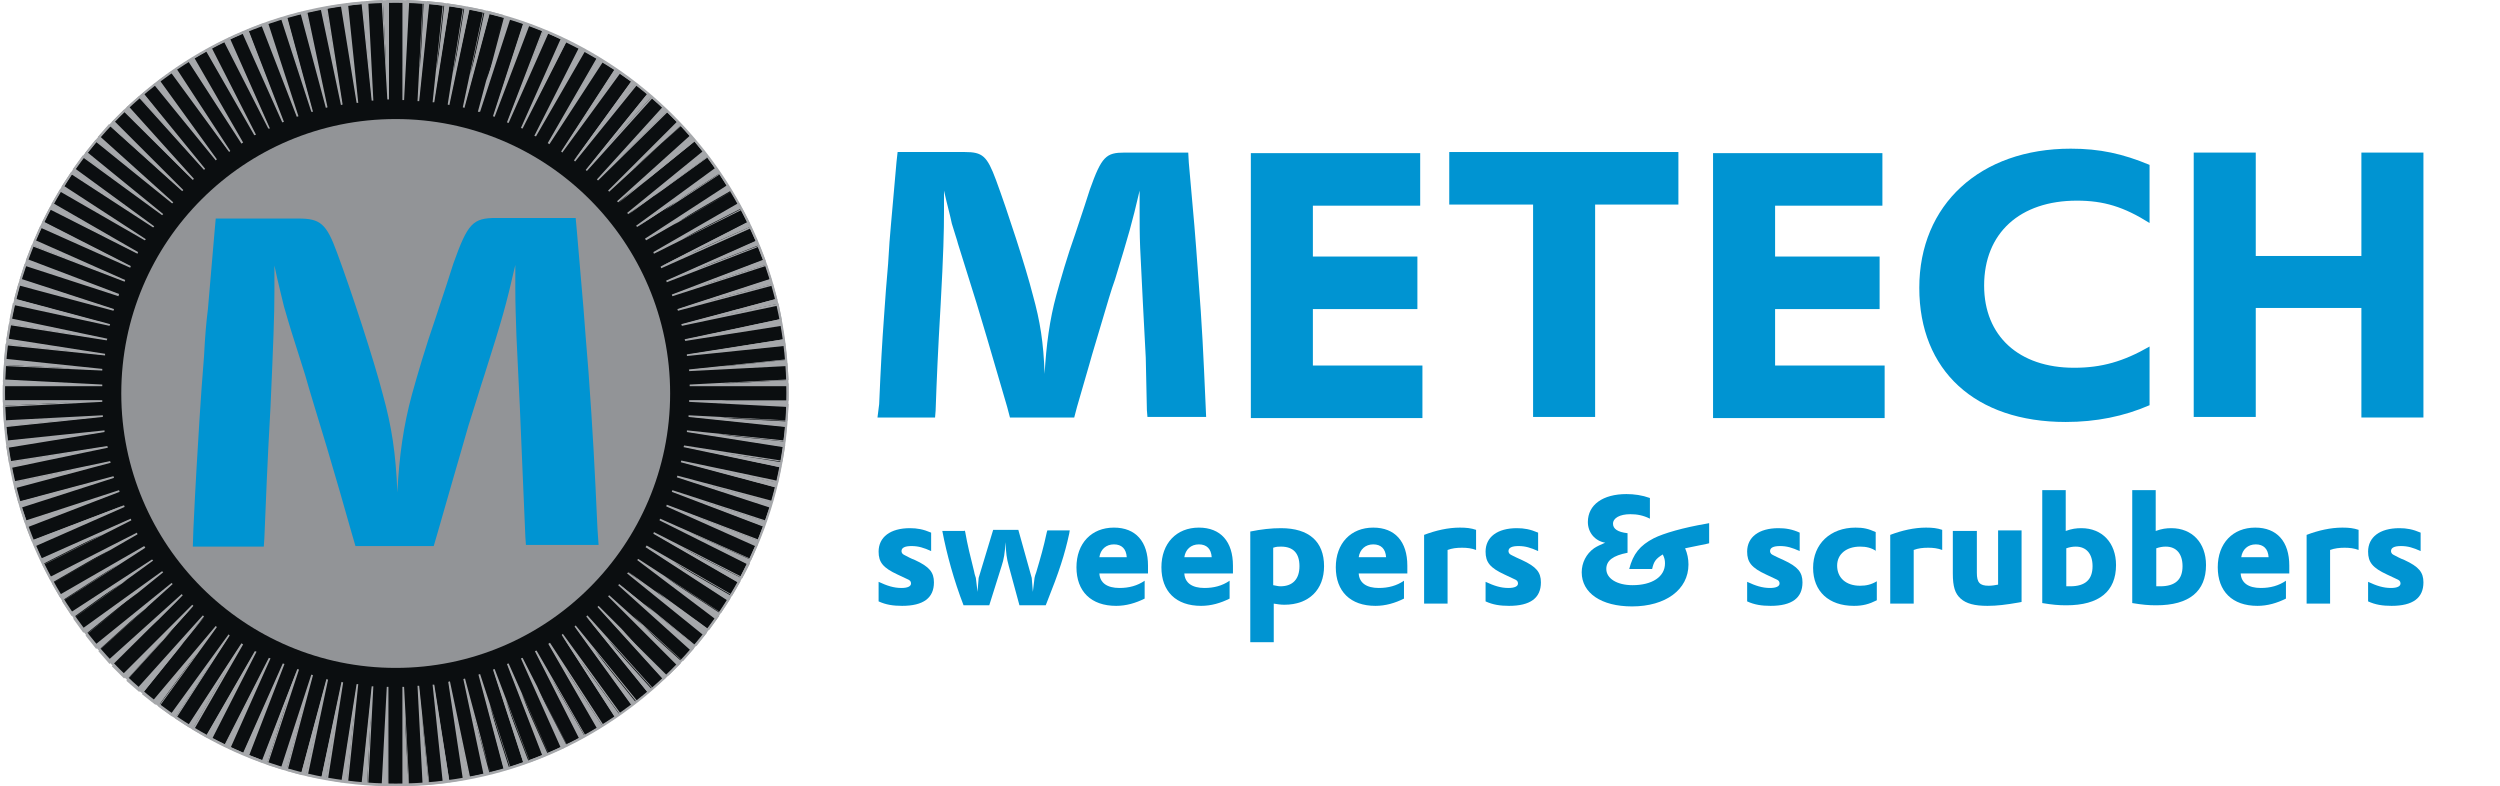 <?xml version="1.0" encoding="UTF-8"?> <!-- Generator: Adobe Illustrator 22.1.0, SVG Export Plug-In . SVG Version: 6.00 Build 0) --> <svg xmlns="http://www.w3.org/2000/svg" xmlns:xlink="http://www.w3.org/1999/xlink" version="1.1" id="Layer_1" x="0px" y="0px" viewBox="0 0 447.3 140.7" style="enable-background:new 0 0 447.3 140.7;" xml:space="preserve"> <style type="text/css"> .st0{fill-rule:evenodd;clip-rule:evenodd;fill:#A6A8AB;} .st1{fill:#0B0E10;} .st2{fill:#A6A8AB;} .st3{fill-rule:evenodd;clip-rule:evenodd;fill:#929497;} .st4{fill:#0094D2;} </style> <path class="st0" d="M70.8,0.2c38.7,0,70.1,31.4,70.1,70.1c0,38.7-31.4,70.1-70.1,70.1c-38.7,0-70.1-31.4-70.1-70.1 C0.7,31.6,32.1,0.2,70.8,0.2"></path> <polygon class="st1" points="72.1,140.4 69.4,140.4 69.4,122.8 68.5,140.4 65.7,140.3 66.6,122.7 64.8,140.2 62.1,139.9 63.9,122.4 61.2,139.8 58.4,139.3 61.2,122 57.5,139.2 54.8,138.6 58.5,121.4 53.9,138.4 51.3,137.7 55.9,120.7 50.4,137.4 47.8,136.6 53.2,119.8 46.9,136.3 44.4,135.3 50.7,118.8 43.5,134.9 41,133.8 48.2,117.7 40.2,133.4 37.7,132.2 45.7,116.5 36.9,131.7 34.5,130.4 43.3,115.1 33.7,129.9 31.4,128.4 41.1,113.6 30.7,127.8 28.4,126.2 38.8,112 27.7,125.7 25.6,123.9 36.6,110.3 24.9,123.3 22.8,121.5 34.6,108.4 22.2,120.9 20.2,118.9 32.7,106.5 19.6,118.3 17.8,116.2 30.8,104.4 17.2,115.5 15.4,113.4 29.1,102.3 14.9,112.6 13.2,110.4 27.4,100.1 12.7,109.7 11.2,107.4 26,97.8 10.8,106.6 9.4,104.2 24.6,95.4 8.9,103.4 7.7,100.9 23.4,92.9 7.3,100.1 6.2,97.6 22.2,90.4 5.8,96.7 4.8,94.2 21.3,87.9 4.5,93.3 3.7,90.7 20.4,85.3 3.4,89.8 2.7,87.2 19.7,82.6 2.5,86.3 1.9,83.6 19.2,79.9 1.7,82.7 1.3,79.9 18.7,77.2 1.2,79 0.9,76.3 18.4,74.5 0.8,75.4 0.7,72.6 18.3,71.7 0.7,71.7 0.7,69 18.2,69 0.7,68 0.8,65.3 18.4,66.2 0.9,64.4 1.2,61.6 18.7,63.5 1.3,60.7 1.7,58 19.2,60.8 1.9,57.1 2.5,54.4 19.7,58.1 2.7,53.5 3.4,50.9 20.4,55.4 3.7,50 4.5,47.4 21.3,52.8 4.8,46.5 5.8,43.9 22.3,50.3 6.2,43.1 7.3,40.6 23.4,47.7 7.7,39.7 8.9,37.3 24.6,45.3 9.4,36.5 10.8,34.1 26,42.9 11.2,33.3 12.7,31 27.5,40.6 13.2,30.3 14.9,28 29.1,38.4 15.4,27.3 17.2,25.2 30.9,36.3 17.8,24.5 19.6,22.4 32.7,34.2 20.2,21.8 22.2,19.8 34.6,32.3 22.8,19.2 24.9,17.3 36.6,30.4 25.6,16.7 27.7,15 38.8,28.7 28.4,14.4 30.7,12.8 41,27.1 31.4,12.3 33.7,10.8 43.3,25.6 34.5,10.3 36.9,9 45.7,24.2 37.7,8.5 40.2,7.3 48.2,23 41,6.9 43.5,5.8 50.7,21.9 44.4,5.4 46.9,4.4 53.2,20.8 47.8,4.1 50.4,3.3 55.9,20 51.3,3 53.9,2.3 58.5,19.3 54.8,2.1 57.5,1.5 61.2,18.7 58.4,1.3 61.2,0.9 63.9,18.3 62.1,0.8 64.8,0.5 66.6,18 65.7,0.4 68.5,0.3 69.4,17.8 69.4,0.2 72.1,0.2 72.1,17.8 73.1,0.3 75.8,0.4 74.9,18 76.7,0.5 79.5,0.8 77.6,18.3 80.4,0.9 83.1,1.3 80.3,18.7 84,1.5 86.7,2.1 83,19.3 87.6,2.3 90.2,3 85.7,20 91.1,3.3 93.7,4.1 88.3,20.8 94.6,4.4 97.2,5.4 90.8,21.9 98,5.8 100.5,6.9 93.4,22.9 101.4,7.3 103.8,8.5 95.8,24.2 104.6,9 107,10.3 98.2,25.5 107.8,10.8 110.1,12.3 100.5,27.1 110.8,12.8 113.1,14.4 102.7,28.7 113.8,15 115.9,16.7 104.8,30.5 116.6,17.3 118.7,19.2 106.9,32.2 119.4,19.8 121.3,21.8 108.9,34.2 121.9,22.4 123.8,24.5 110.7,36.3 124.4,25.2 126.1,27.3 112.4,38.4 126.7,28 128.3,30.3 114,40.6 128.8,31 130.3,33.3 115.6,42.9 130.8,34.1 132.1,36.5 116.9,45.3 132.6,37.3 133.8,39.7 118.2,47.7 134.2,40.6 135.4,43.1 119.2,50.3 135.7,43.9 136.7,46.5 120.3,52.8 137,47.4 137.8,50 121.1,55.4 138.1,50.9 138.8,53.5 121.8,58.1 139,54.4 139.6,57.1 122.4,60.8 139.8,58 140.2,60.7 122.8,63.5 140.3,61.6 140.6,64.4 123.1,66.2 140.7,65.3 140.8,68 123.3,69 140.8,69 140.8,71.7 123.2,71.7 140.8,72.6 140.7,75.4 123.1,74.5 140.6,76.3 140.3,79 122.9,77.2 140.2,79.9 139.8,82.7 122.4,79.9 139.6,83.6 139,86.3 121.8,82.6 138.8,87.2 138.1,89.8 121.1,85.3 137.8,90.7 137,93.3 120.3,87.9 136.7,94.2 135.7,96.7 119.3,90.4 135.4,97.6 134.2,100.1 118.1,92.9 133.8,100.9 132.6,103.4 116.9,95.4 132.1,104.2 130.8,106.6 115.5,97.8 130.3,107.4 128.8,109.7 114.1,100.1 128.3,110.4 126.7,112.6 112.4,102.3 126.1,113.4 124.4,115.5 110.7,104.5 123.8,116.2 121.9,118.3 108.8,106.5 121.3,118.9 119.4,120.9 106.9,108.5 118.7,121.5 116.6,123.3 104.8,110.2 115.9,123.9 113.8,125.7 102.8,112 113.1,126.2 110.8,127.8 100.5,113.6 110.1,128.4 107.8,129.9 98.2,115.2 107,130.4 104.6,131.7 95.8,116.5 103.8,132.2 101.4,133.4 93.4,117.8 100.5,133.8 98,134.9 90.8,118.8 97.2,135.3 94.6,136.3 88.3,119.9 93.7,136.6 91.1,137.4 85.7,120.6 90.2,137.7 87.6,138.4 83,121.4 86.7,138.6 84,139.2 80.3,122 83.1,139.3 80.4,139.8 77.6,122.4 79.5,139.9 76.7,140.2 74.9,122.6 75.8,140.3 73.1,140.4 72.1,122.8 "></polygon> <path class="st2" d="M72.3,140.6h-3v-12l-0.6,12l-3-0.2l0.6-12l-1.3,11.9l-3-0.3l1.3-12L61.3,140l-3-0.5l1.9-11.9l-2.5,11.8l-3-0.6 l0-0.1l2.5-11.6l-3.1,11.6l-2.9-0.8l3.1-11.6l-3.7,11.4l-2.9-0.9l3.7-11.4L47,136.5l-2.8-1.1l4.3-11.3l-4.9,11l-2.8-1.2l4.9-11 l-5.5,10.7l-2.7-1.4l0.1-0.1l5.4-10.5l-6,10.4l-2.6-1.5l6-10.4l-6.5,10.1l-2.6-1.7l6.6-10.1l-7.1,9.8l-2.5-1.8l0.1-0.1l6.9-9.5 l-7.5,9.3l-2.4-1.9l7.5-9.3l-8,8.9l-2.3-2l8.1-8.9l-8.5,8.5l-2.2-2.2l8.5-8.5l-8.9,8.1l-2-2.3l8.9-8l-9.3,7.6l-1.9-2.4l9.3-7.6 l-9.7,7.1l-1.8-2.5l0.1-0.1l9.6-6.9l-10,6.5l-1.7-2.6l10.1-6.6l-10.4,6l-1.5-2.6l10.4-6l-10.7,5.4l-1.4-2.7l10.8-5.5l-11,4.9L6,97.5 l11-4.9L5.7,96.9l-1.1-2.8l11.2-4.3L4.4,93.5l-0.9-2.9l11.4-3.7L3.3,90L2.5,87l11.6-3.1L2.4,86.4l-0.6-3l0.1,0l11.7-2.5L1.6,82.8 l-0.5-3L13,77.9L1.1,79.2l-0.3-3l0.1,0l11.8-1.2l-12,0.6l-0.2-3l12-0.6h-12v-3.1h12l-12-0.6l0.2-3l12,0.6L0.7,64.5l0.3-3l12,1.3 L1.1,60.9l0.5-3l11.9,1.9L1.7,57.2l0.6-3l11.8,2.5L2.5,53.6l0.8-2.9l11.6,3.1L3.5,50.1l0.9-2.9l11.4,3.7L4.6,46.6l1.1-2.8L17,48.1 L6,43.2l1.2-2.8l11,4.9L7.5,39.8l1.4-2.7l10.7,5.4l-10.4-6l1.5-2.6l10.4,6L11,33.4l1.7-2.6l10.1,6.5L13,30.3l1.8-2.5l0.1,0.1l9.6,7 l-9.3-7.5l1.9-2.4l9.4,7.6l-9-8.1l2-2.3l8.9,8L20,21.8l2.2-2.2l8.5,8.5l-8.1-8.9l2.3-2l8,8.9l-7.5-9.3l2.4-1.9l7.5,9.3l-7-9.7 l2.5-1.8l7.1,9.8l-6.6-10.1l2.6-1.7l6.5,10.1l-6-10.4L37,8.8l6,10.4L37.5,8.5l2.7-1.4l5.5,10.7l-4.9-11l2.8-1.2l4.9,11L44.2,5.3 L47,4.2l4.3,11.2L47.6,4l2.9-0.9l3.7,11.5L51.1,2.9l2.9-0.8l3.1,11.6L54.7,2l3-0.6l2.5,11.8L58.3,1.2l3-0.5l1.9,11.9l-1.3-12l3-0.3 l0,0.1l1.2,11.8l-0.6-12l3-0.2l0.6,12v-12h3v12l0.6-12l3,0.2l-0.6,12l1.3-12l3,0.3l-1.3,11.9l1.9-11.8l3,0.5l-1.9,11.9l2.5-11.8 l3,0.6l-2.5,11.7l3.1-11.6l2.9,0.8l-3.1,11.7L91,3.1L93.9,4l-3.7,11.4l4.3-11.2l2.8,1.1L93,16.6l4.9-11l2.8,1.2l-4.9,11l5.5-10.7 l2.7,1.4l-5.5,10.7l6-10.4l2.6,1.5l-6,10.4l6.5-10l2.6,1.7l-6.6,10.1l7.1-9.7l2.5,1.8l-0.1,0.1l-7,9.6l7.6-9.3l2.4,1.9l-7.6,9.4 l8.1-9l2.3,2l-8,8.9l8.5-8.5l2.2,2.2l-8.5,8.5l8.9-8l2,2.3l-9,8.1l9.4-7.6l1.9,2.4l-9.3,7.5l9.7-7l1.8,2.5l-0.1,0.1l-9.6,7l10.1-6.6 l1.7,2.6l-10,6.5l10.4-6l1.5,2.6l-10.4,6l10.7-5.5l1.4,2.7l-10.7,5.4l10.9-4.9l1.2,2.8l-11,4.9l11.3-4.3l1.1,2.8l-11.2,4.3l11.4-3.7 l0.9,2.9l-11.4,3.7l11.6-3.1l0.8,2.9l-11.6,3.1l11.8-2.5l0.6,3L128,59.7l11.9-1.9l0.5,3l-11.9,1.9l12-1.3l0.3,3l-0.1,0l-11.8,1.2 l12-0.6l0.2,3l-12,0.6h12v3.1h-12l12,0.6l-0.2,3l-12-0.6l11.9,1.3l-0.3,3l-11.9-1.3l11.9,1.9l-0.5,3l-0.1,0L128,80.9l11.8,2.5 l-0.6,3l-11.8-2.5L139,87l-0.8,2.9l-0.1,0l-11.5-3.1l11.4,3.7l-0.9,2.9l-11.4-3.7l11.2,4.3l-1.1,2.8l-11.2-4.3l11,4.9l-1.2,2.8 l-0.1-0.1l-10.9-4.8l10.8,5.5l-1.4,2.7l-0.1-0.1l-10.6-5.4l10.4,6l-1.5,2.6l-0.1-0.1l-10.3-5.9l10.1,6.5l-1.7,2.6l-10-6.5l9.7,7 l-1.8,2.5l-0.1-0.1l-9.6-7l9.3,7.6l-1.9,2.4l-9.3-7.6l8.9,8l-2,2.3l-8.9-8.1l8.5,8.5l-2.2,2.2l-0.1-0.1l-8.4-8.4l8,8.9l-2.3,2 l-8.1-9l7.6,9.4l-2.4,1.9l-7.5-9.3l7,9.7l-2.5,1.8l-0.1-0.1l-7-9.6l6.6,10.1l-2.6,1.7l-6.5-10l6,10.4l-2.6,1.5l-6-10.4l5.5,10.7 l-2.7,1.4l-5.4-10.7l4.9,11l-2.8,1.2l-4.9-11l4.3,11.3l-2.8,1.1l-4.3-11.2l3.7,11.4l-2.9,0.9l-3.7-11.5l3.1,11.7l-2.9,0.8l0-0.1 L84.4,127l2.5,11.7l-3,0.6l0-0.1l-2.5-11.6l1.9,11.9l-3,0.5l-1.9-11.8l1.3,11.9l-3,0.3l0-0.1l-1.2-11.9l0.6,12l-3,0.2l-0.6-12V140.6 z M69.5,140.3H72v-17.4l0.3,0l0.9,17.4l2.4-0.1l-0.9-17.5l0.3,0l1.8,17.4l2.4-0.3l-1.8-17.3l0.3,0l2.7,17.2l2.4-0.4L80.2,122 l0.3-0.1l3.6,17.1l2.4-0.5l-3.6-17l0.3-0.1l4.5,16.8l2.4-0.6l-4.5-16.9l0.3-0.1l5.4,16.6l2.3-0.8l-5.4-16.6l0.3-0.1l6.2,16.3 l2.3-0.9l-6.3-16.3l0.3-0.1l7.1,16l2.2-1l-7.1-15.9l0.3-0.1l7.9,15.5l2.2-1.1l-7.9-15.6l0.3-0.1l8.7,15.1l2.1-1.2l-8.7-15.1l0.3-0.2 l9.5,14.6l2.1-1.3l-9.5-14.7l0.2-0.2l10.3,14.2l2-1.4l-10.2-14.1l0.2-0.2l11,13.5l1.9-1.5l-11-13.6l0.2-0.2l11.7,13l1.8-1.6 l-11.7-12.9l0.2-0.2l12.3,12.3l1.7-1.7l-12.3-12.3l0.2-0.2l13,11.7l1.6-1.8l-13-11.7l0.2-0.2l13.5,11l1.5-1.9l-13.6-11l0.2-0.2 l14.1,10.3l1.4-2L114,100.2l0.2-0.2l14.6,9.5l1.3-2.1l-14.6-9.5l0.2-0.3l15.1,8.7l1.2-2.1l-15.1-8.7l0.1-0.3l15.5,7.9l1.1-2.2 L118,93.1l0.1-0.3l16,7.1l1-2.2l-15.9-7.1l0.1-0.3l16.3,6.2l0.9-2.3L120.2,88l0.1-0.3l16.6,5.4l0.8-2.3l-16.6-5.4l0.1-0.3l16.9,4.5 l0.6-2.4l-16.9-4.5l0.1-0.3l17.1,3.6l0.5-2.4L122.3,80l0.1-0.3l17.3,2.7l0.4-2.4l-17.2-2.7l0-0.3l17.3,1.8l0.3-2.4l-17.3-1.8l0-0.3 l17.4,0.9l0.1-2.4l-17.4-0.9l0-0.3h17.5v-2.5h-17.4l0-0.3l17.4-0.9l-0.1-2.4l-17.4,0.9l0-0.3l17.3-1.8l-0.3-2.4l-17.4,1.8l0-0.3 l17.3-2.7l-0.4-2.4l-17.2,2.7l-0.1-0.3l17.1-3.6l-0.5-2.4l-17.1,3.6l-0.1-0.3l16.9-4.5l-0.6-2.4l-16.9,4.5l-0.1-0.3l16.6-5.4 l-0.8-2.3L120.3,53l-0.1-0.3l16.3-6.2l-0.9-2.3l-16.3,6.3l-0.1-0.3l16-7.1l-1-2.2l-15.9,7.1l-0.1-0.3l15.5-7.9l-1.1-2.2L117,45.4 l-0.1-0.3l15.1-8.7l-1.2-2.1L115.6,43l-0.2-0.3l14.6-9.5l-1.3-2.1l-14.7,9.5l-0.2-0.2l14.1-10.3l-1.4-2l-14.1,10.2l-0.2-0.2l13.5-11 l-1.5-1.9l-13.6,11l-0.2-0.2l13-11.7l-1.6-1.8L109,34.3l-0.2-0.2l12.3-12.3l-1.7-1.7L107,32.3l-0.2-0.2l11.7-12.9l-1.8-1.6l-11.7,13 l-0.2-0.2l11-13.6l-1.9-1.5l-11,13.6l-0.2-0.2l10.2-14.1l-2-1.4l-10.3,14.1l-0.2-0.2l9.5-14.6l-2.1-1.3l-9.5,14.6l-0.3-0.2l8.7-15.1 l-2.1-1.2l-8.7,15.1l-0.3-0.1l7.9-15.6l-2.2-1.1L93.5,23l-0.3-0.1l7.1-15.9l-2.2-1l-7.1,16l-0.3-0.1L97,5.5l-2.3-0.9l-6.2,16.3 l-0.3-0.1l5.4-16.6l-2.3-0.8l-5.4,16.6L85.5,20L90,3.1l-2.4-0.6l-4.5,16.8l-0.3-0.1l3.6-17l-2.4-0.5l-3.6,17.1l-0.3-0.1l2.7-17.2 l-2.4-0.4l-2.7,17.2l-0.3,0l1.8-17.3l-2.4-0.3L75,18.1l-0.3,0l0.9-17.5l-2.4-0.1l-0.9,17.4l-0.3,0V0.4h-2.4v17.4l-0.3,0L68.3,0.4 l-2.4,0.1L66.8,18l-0.3,0L64.7,0.7l-2.4,0.3l1.8,17.4l-0.3,0L61,1.1l-2.4,0.4l2.7,17.2L61,18.8L57.4,1.7L55,2.2l3.6,17l-0.3,0.1 L53.8,2.5l-2.4,0.6L56,20L55.7,20L50.3,3.4L48,4.2l5.4,16.6l-0.3,0.1L46.8,4.6l-2.3,0.9l6.3,16.3l-0.3,0.1L43.4,6l-2.2,1l7.1,16 L48,23L40.1,7.5l-2.2,1.1l7.9,15.5l-0.3,0.1L36.9,9.2l-2.1,1.2l8.7,15.1l-0.3,0.2L33.7,11l-2.1,1.3L41.2,27l-0.2,0.2L30.6,13l-2,1.4 l10.2,14.1l-0.2,0.2l-11-13.5l-1.9,1.5l11,13.5l-0.2,0.2l-11.7-13l-1.8,1.6l11.7,13l-0.2,0.2L22.2,20l-1.7,1.7l12.3,12.3l-0.2,0.2 l-13-11.7L18,24.5l13,11.7l-0.2,0.2l-13.6-11l-1.5,1.9l13.5,11L29,38.5L14.9,28.2l-1.4,2l14.1,10.3l-0.2,0.2l-14.6-9.5l-1.3,2.1 l14.6,9.5L25.9,43l-15.1-8.7l-1.2,2.1l15.1,8.7l-0.1,0.3L9,37.5l-1.1,2.2l15.5,7.9l-0.1,0.3L7.4,40.8l-1,2.2l16,7.1l-0.1,0.3 L5.9,44.1L5,46.4l16.3,6.2L21.2,53L4.6,47.6l-0.8,2.3l16.6,5.4l-0.1,0.3L3.5,51.1l-0.6,2.4l16.8,4.5l-0.1,0.3L2.6,54.6L2.1,57 l17.1,3.6l-0.1,0.3L1.9,58.2l-0.4,2.4l17.3,2.7l0,0.3L1.3,61.8l-0.3,2.4l17.3,1.8l0,0.3L1,65.5l-0.1,2.4l17.4,0.9l0,0.3H0.8v2.5 h17.5l0,0.3L0.9,72.8L1,75.2l17.4-0.9l0,0.3L1.1,76.4l0.3,2.4L18.7,77l0,0.3L1.5,80.1l0.4,2.4l17.3-2.7l0.1,0.3L2.1,83.7l0.5,2.4 l17.1-3.6l0.1,0.3L2.9,87.3l0.6,2.4l16.8-4.5l0.1,0.3L3.9,90.8l0.8,2.3l16.6-5.4l0.1,0.3L5,94.3l0.9,2.3l16.3-6.2l0.1,0.3L6.4,97.7 l1,2.2l16-7.1l0.1,0.3L7.9,101l1.1,2.2l15.5-7.9l0.1,0.3l-15.1,8.7l1.2,2.1l15.1-8.7l0.2,0.3l-14.7,9.5l1.3,2.1l14.6-9.5l0.2,0.2 l-14.1,10.2l1.4,2L29,102.2l0.2,0.2l-13.6,11l1.5,1.9l13.6-11l0.2,0.2l-13,11.7l1.6,1.8l13-11.7l0.2,0.2l-12.4,12.4l1.7,1.7 l12.4-12.4l0.2,0.2l-11.7,13l1.8,1.6l11.6-12.9l0.2,0.2l-11,13.5l1.9,1.5L38.6,112l0.2,0.2l-10.2,14.1l2,1.4l10.3-14.2l0.2,0.2 l-9.5,14.7l2.1,1.3l9.5-14.6l0.3,0.2l-8.7,15.1l2.1,1.2l8.7-15.1l0.3,0.1l-7.9,15.5l2.2,1.1l7.9-15.5l0.3,0.1l-7.1,15.9l2.2,1 l7.1-16l0.3,0.1l-6.3,16.3l2.3,0.9l6.3-16.3l0.3,0.1L48,136.5l2.3,0.8l5.4-16.6l0.3,0.1l-4.5,16.9l2.4,0.6l4.5-16.8l0.3,0.1l-3.6,17 l2.4,0.5l3.6-17.1l0.3,0.1l-2.7,17.2l2.4,0.4l2.7-17.3l0.3,0l-1.8,17.4l2.4,0.3l1.8-17.3l0.3,0l-0.9,17.4l2.4,0.1l0.9-17.4l0.3,0 V140.3z"></path> <path class="st3" d="M70.8,21.3c27.1,0,49.1,22,49.1,49.1c0,27.1-22,49.1-49.1,49.1c-27.1,0-49.1-22-49.1-49.1 C21.7,43.2,43.7,21.3,70.8,21.3"></path> <path class="st2" d="M70.8,140.7c-38.8,0-70.3-31.6-70.3-70.3S32,0,70.8,0c38.8,0,70.3,31.6,70.3,70.3S109.5,140.7,70.8,140.7z M70.8,0.5C32.2,0.5,0.9,31.8,0.9,70.3s31.3,69.9,69.9,69.9c38.5,0,69.9-31.3,69.9-69.9S109.3,0.5,70.8,0.5z"></path> <g> <path class="st4" d="M34.6,94.7c0.4-8.7,0.7-13.1,1.1-19.8c0.2-3.5,0.5-7.2,0.8-11.1c0.2-3.9,0.4-6.1,0.7-8.5l1.2-14l0.2-2.2h14.8 c3.9,0,5,0.9,6.9,6.1c2.6,7,6.6,19.2,8.2,25.4c1.6,5.8,2.3,10.4,2.6,17.5c0.3-6.4,1.1-12,2.6-17.5c1-3.6,2.4-8.4,4.2-13.6 c1.6-4.8,2.7-8.2,3.2-9.8c2.6-7.3,3.5-8.2,7.7-8.2H103l0.2,2.2l1.2,14c0.2,2.9,0.5,6.3,0.9,11.4c0.8,11.1,1.1,17,1.6,28l0.2,2.9 H94.1L94,96.1l-0.5-11.7L93,72.6c-0.2-4.6-0.5-9.9-0.6-12.5c-0.1-3.1-0.2-5.5-0.2-8.6c0-1.1,0-2.3,0-4.1c-1.7,7.4-2.3,9.5-5.5,19.6 c-0.8,2.4-1.7,5.5-2.9,9.2c-1.1,3.8-2,7-2.8,9.7l-2.7,9.4l-0.7,2.4H63.6l-0.7-2.4c-1.2-4.3-2.8-9.8-4.4-15.2c-1.9-6.3-3-9.8-3.9-13 l-2.5-7.9c-0.2-0.6-0.8-2.7-1.3-4.4c-0.4-1.8-1-3.9-1.7-7.3c0,2.1,0,3,0,4.7c0,4.2-0.2,9.3-0.7,20.6c-0.6,10.6-0.8,16.4-1.1,23.5 l-0.1,1.5H34.5L34.6,94.7z"></path> </g> <g> <path class="st4" d="M157.3,72.3c0.3-7,0.5-10.6,0.9-16.1c0.2-2.8,0.4-5.8,0.7-9c0.2-3.2,0.3-4.9,0.5-6.9l1-11.3l0.2-1.8h12 c3.2,0,4,0.7,5.6,5c2.1,5.7,5.3,15.5,6.6,20.6c1.3,4.7,1.9,8.4,2.1,14.1c0.3-5.2,0.9-9.7,2.1-14.1c0.8-2.9,1.9-6.8,3.4-11 c1.3-3.9,2.2-6.6,2.6-7.9c2.1-5.9,2.9-6.6,6.2-6.6h11.4l0.1,1.8l1,11.3c0.2,2.3,0.4,5.1,0.7,9.2c0.7,9,0.9,13.7,1.3,22.7l0.1,2.3 h-10.5l-0.1-1.2L205,64l-0.5-9.5c-0.2-3.7-0.4-8-0.5-10.1c-0.1-2.5-0.1-4.4-0.1-7c0-0.9,0-1.9,0-3.3c-1.4,6-1.9,7.7-4.4,15.9 c-0.7,1.9-1.4,4.4-2.3,7.4c-0.9,3.1-1.7,5.6-2.3,7.8l-2.2,7.6l-0.5,1.9h-11.5l-0.5-1.9c-1-3.4-2.3-7.9-3.6-12.3 c-1.5-5.1-2.4-8-3.2-10.5l-2-6.4c-0.1-0.5-0.7-2.2-1.1-3.6c-0.3-1.5-0.8-3.2-1.4-5.9c0,1.7,0,2.5,0,3.8c0,3.4-0.1,7.6-0.6,16.6 c-0.5,8.6-0.7,13.3-0.9,19l-0.1,1.2h-10.3L157.3,72.3z"></path> <path class="st4" d="M223.8,27.4h30.3v9.4h-19.2v9.1h18.7v9.4h-18.7v10.1h19.6v9.4h-30.7V27.4z"></path> <path class="st4" d="M274.3,36.6h-15v-9.4h41v9.4h-14.9v38h-11.1V36.6z"></path> <path class="st4" d="M306.5,27.4h30.3v9.4h-19.2v9.1h18.7v9.4h-18.7v10.1h19.6v9.4h-30.7V27.4z"></path> <path class="st4" d="M384.6,72.5c-4.6,2-9.6,3-15,3c-16.2,0-26.2-9.2-26.2-24c0-14.9,10.9-24.9,27.1-24.9c5.2,0,9.3,0.9,14.1,2.9 v10.4c-4.6-2.9-8.2-4-13-4c-10.2,0-16.6,5.8-16.6,15.2c0,9,6.2,14.7,16.1,14.7c4.9,0,8.8-1.1,13.5-3.8V72.5z"></path> <path class="st4" d="M392.5,27.3h11.1v18.5h18.9V27.3h11.1v47.4h-11.1V55.1h-18.9v19.5h-11.1V27.3z"></path> </g> <g> <path class="st4" d="M157.2,104.1c1.5,0.7,2.7,1.1,4.1,1.1c1.1,0,1.7-0.3,1.7-0.8c0-0.4-0.2-0.6-0.7-0.8l-1.7-0.8 c-2.6-1.2-3.4-2.2-3.4-4.1c0-2.6,2.1-4.2,5.6-4.2c1.3,0,2.4,0.2,3.8,0.8v3.3c-1.3-0.6-2.3-0.9-3.5-0.9c-1.2,0-1.8,0.3-1.8,0.9 c0,0.2,0.1,0.4,0.2,0.5c0.1,0.1,0.3,0.2,0.5,0.3c0.4,0.2,0.9,0.5,1.7,0.8c2.6,1.2,3.4,2.2,3.4,4c0,2.8-1.9,4.2-5.7,4.2 c-1.6,0-2.9-0.2-4.2-0.8V104.1z"></path> <path class="st4" d="M172.6,94.8l0.1,0.4c0.4,2.3,0.9,4.3,1.6,7.1c0.1,0.6,0.2,0.7,0.3,1.1l0.3,2.5l0.2-2.5l2.6-8.6h4.5l2.4,8.6 l0.2,2.5l0.3-2.5c0.1-0.4,0.1-0.5,0.3-1c0.8-2.7,1.3-4.4,1.9-7.2l0.1-0.3h4l-0.1,0.6c-0.8,3.7-1.8,6.8-4,12.3l-0.2,0.5h-4.7l-1.9-7 c-0.4-1.4-0.5-2.4-0.6-4.3c-0.1,2-0.3,3.1-0.7,4.3l-2.2,7h-4.6c-1.7-4.4-3-9.1-3.8-13.3H172.6z"></path> <path class="st4" d="M196.7,102.6c0.1,1.7,1.4,2.6,3.6,2.6c1.7,0,3.2-0.4,4.5-1.3v3.2c-1.6,0.8-3.3,1.3-5.1,1.3 c-4.5,0-7.1-2.6-7.1-6.9c0-4.3,2.7-7.1,6.7-7.1c3.9,0,6.1,2.5,6.1,6.8c0,0.2,0,0.6,0,1.1l0,0.3H196.7z M201.6,99.7 c-0.1-1.5-0.9-2.3-2.3-2.3c-1.4,0-2.4,0.9-2.6,2.3H201.6z"></path> <path class="st4" d="M211.9,102.6c0.1,1.7,1.4,2.6,3.6,2.6c1.7,0,3.2-0.4,4.5-1.3v3.2c-1.6,0.8-3.3,1.3-5.1,1.3 c-4.5,0-7.1-2.6-7.1-6.9c0-4.3,2.7-7.1,6.7-7.1c3.9,0,6.1,2.5,6.1,6.8c0,0.2,0,0.6,0,1.1l0,0.3H211.9z M216.8,99.7 c-0.1-1.5-0.9-2.3-2.3-2.3c-1.4,0-2.4,0.9-2.6,2.3H216.8z"></path> <path class="st4" d="M223.7,95.1c2-0.4,3.7-0.6,5.5-0.6c5,0,7.7,2.4,7.7,6.8c0,4.2-2.7,6.9-7.1,6.9c-0.7,0-1.2-0.1-1.9-0.2v6.9 h-4.2V95.1z M227.8,104.7c0.6,0.1,0.9,0.2,1.3,0.2c2.2,0,3.4-1.3,3.4-3.6c0-2.3-1.1-3.5-3.3-3.5c-0.5,0-0.8,0-1.4,0.2V104.7z"></path> <path class="st4" d="M243.1,102.6c0.1,1.7,1.4,2.6,3.6,2.6c1.7,0,3.2-0.4,4.5-1.3v3.2c-1.6,0.8-3.3,1.3-5.1,1.3 c-4.5,0-7.1-2.6-7.1-6.9c0-4.3,2.7-7.1,6.7-7.1c3.9,0,6.1,2.5,6.1,6.8c0,0.2,0,0.6,0,1.1l0,0.3H243.1z M248,99.7 c-0.1-1.5-0.9-2.3-2.3-2.3c-1.4,0-2.4,0.9-2.6,2.3H248z"></path> <path class="st4" d="M254.8,95.7c2.1-0.8,4.3-1.3,6.4-1.3c1.2,0,2,0.1,2.9,0.4v3.6c-0.8-0.3-1.6-0.4-2.5-0.4c-1,0-1.8,0.1-2.6,0.4 v9.6h-4.2V95.7z"></path> <path class="st4" d="M265.8,104.1c1.5,0.7,2.7,1.1,4.1,1.1c1.1,0,1.7-0.3,1.7-0.8c0-0.4-0.2-0.6-0.7-0.8l-1.7-0.8 c-2.6-1.2-3.4-2.2-3.4-4.1c0-2.6,2.1-4.2,5.6-4.2c1.3,0,2.4,0.2,3.8,0.8v3.3c-1.3-0.6-2.3-0.9-3.5-0.9c-1.2,0-1.8,0.3-1.8,0.9 c0,0.2,0.1,0.4,0.2,0.5c0.1,0.1,0.3,0.2,0.5,0.3c0.4,0.2,1,0.5,1.7,0.8c2.6,1.2,3.4,2.2,3.4,4c0,2.8-1.9,4.2-5.7,4.2 c-1.6,0-2.9-0.2-4.2-0.8V104.1z"></path> <path class="st4" d="M291.5,101.8c0.7-2.7,1.9-4.2,4.4-5.5c1.8-0.9,5.3-1.9,9.4-2.6l0.5-0.1v3.6l-0.4,0.1c-1.5,0.3-2.4,0.5-3.9,0.8 c0.4,0.9,0.6,1.9,0.6,2.9c0,4.5-4.1,7.5-10.1,7.5c-5.5,0-9-2.4-9-6.1c0-1.7,0.8-3.3,2.2-4.3c0.6-0.4,1.1-0.6,2-1 c-1.8-0.3-3.1-1.8-3.1-3.7c0-3.1,2.7-5,6.9-5c1.4,0,2.8,0.2,4.2,0.7v3.7c-1.2-0.6-2.3-0.8-3.5-0.8c-1.9,0-3.1,0.7-3.1,1.7 c0,0.9,0.8,1.5,2.6,1.7v3.5c-2.6,0.5-3.8,1.4-3.8,2.9c0,1.7,1.9,2.9,4.7,2.9c3.5,0,5.8-1.5,5.8-3.9c0-0.6-0.1-1-0.4-1.6 c-1.3,0.8-1.6,1.3-1.9,2.6H291.5z"></path> <path class="st4" d="M312.6,104.1c1.5,0.7,2.7,1.1,4.1,1.1c1.1,0,1.7-0.3,1.7-0.8c0-0.4-0.2-0.6-0.7-0.8l-1.7-0.8 c-2.6-1.2-3.4-2.2-3.4-4.1c0-2.6,2.1-4.2,5.6-4.2c1.3,0,2.5,0.2,3.8,0.8v3.3c-1.3-0.6-2.3-0.9-3.5-0.9c-1.2,0-1.8,0.3-1.8,0.9 c0,0.2,0.1,0.4,0.2,0.5c0.1,0.1,0.3,0.2,0.5,0.3c0.4,0.2,1,0.5,1.7,0.8c2.6,1.2,3.4,2.2,3.4,4c0,2.8-1.9,4.2-5.7,4.2 c-1.6,0-2.9-0.2-4.2-0.8V104.1z"></path> <path class="st4" d="M335.7,98.6c-0.9-0.6-1.8-0.8-2.9-0.8c-2.4,0-4.1,1.3-4.1,3.4c0,2.2,1.6,3.6,4.1,3.6c1.1,0,2-0.2,3-0.8v3.4 c-1.4,0.7-2.5,1-4.1,1c-4.5,0-7.3-2.6-7.3-6.8c0-4.3,3.1-7.2,7.6-7.2c1.4,0,2.3,0.2,3.6,0.8V98.6z"></path> <path class="st4" d="M338.2,95.7c2.1-0.8,4.3-1.3,6.4-1.3c1.2,0,2,0.1,2.9,0.4v3.6c-0.8-0.3-1.6-0.4-2.5-0.4c-1,0-1.8,0.1-2.6,0.4 v9.6h-4.2V95.7z"></path> <path class="st4" d="M353.7,94.8v7.7c0,1.7,0.5,2.3,2.1,2.3c0.6,0,1.2-0.1,1.7-0.2v-9.7h4.2v12.8l-0.5,0.1 c-2.3,0.4-3.9,0.6-5.6,0.6c-2.3,0-3.8-0.4-4.8-1.3c-1-0.9-1.4-2.1-1.4-4.5v-7.6H353.7z"></path> <path class="st4" d="M365.4,87.7h4.2V95c1.1-0.4,1.9-0.5,2.8-0.5c3.7,0,6.2,2.6,6.2,6.6c0,4.7-3,7.2-8.9,7.2 c-1.4,0-2.5-0.1-4.3-0.4V87.7z M369.6,104.9c0.3,0,0.5,0,0.8,0c2.7,0,4-1.2,4-3.6c0-2.2-1.1-3.5-3-3.5c-0.6,0-1.1,0.1-1.7,0.3 V104.9z"></path> <path class="st4" d="M381.5,87.7h4.2V95c1.1-0.4,1.9-0.5,2.8-0.5c3.7,0,6.2,2.6,6.2,6.6c0,4.7-3,7.2-8.9,7.2 c-1.4,0-2.5-0.1-4.3-0.4V87.7z M385.7,104.9c0.3,0,0.5,0,0.8,0c2.7,0,4-1.2,4-3.6c0-2.2-1.1-3.5-3-3.5c-0.6,0-1.1,0.1-1.7,0.3 V104.9z"></path> <path class="st4" d="M400.9,102.6c0.1,1.7,1.4,2.6,3.6,2.6c1.7,0,3.2-0.4,4.5-1.3v3.2c-1.6,0.8-3.3,1.3-5.1,1.3 c-4.5,0-7.1-2.6-7.1-6.9c0-4.3,2.7-7.1,6.7-7.1c3.9,0,6.1,2.5,6.1,6.8c0,0.2,0,0.6,0,1.1l0,0.3H400.9z M405.9,99.7 c-0.1-1.5-0.9-2.3-2.3-2.3c-1.4,0-2.4,0.9-2.6,2.3H405.9z"></path> <path class="st4" d="M412.7,95.7c2.1-0.8,4.3-1.3,6.4-1.3c1.2,0,2,0.1,2.9,0.4v3.6c-0.8-0.3-1.6-0.4-2.5-0.4 c-0.9,0-1.8,0.1-2.6,0.4v9.6h-4.2V95.7z"></path> <path class="st4" d="M423.7,104.1c1.5,0.7,2.7,1.1,4.1,1.1c1.1,0,1.7-0.3,1.7-0.8c0-0.4-0.2-0.6-0.7-0.8l-1.7-0.8 c-2.6-1.2-3.4-2.2-3.4-4.1c0-2.6,2.1-4.2,5.6-4.2c1.3,0,2.4,0.2,3.8,0.8v3.3c-1.3-0.6-2.3-0.9-3.5-0.9c-1.2,0-1.8,0.3-1.8,0.9 c0,0.2,0.1,0.4,0.2,0.5c0.1,0.1,0.3,0.2,0.5,0.3c0.4,0.2,0.9,0.5,1.7,0.8c2.6,1.2,3.4,2.2,3.4,4c0,2.8-1.9,4.2-5.7,4.2 c-1.6,0-2.9-0.2-4.2-0.8V104.1z"></path> </g> </svg> 